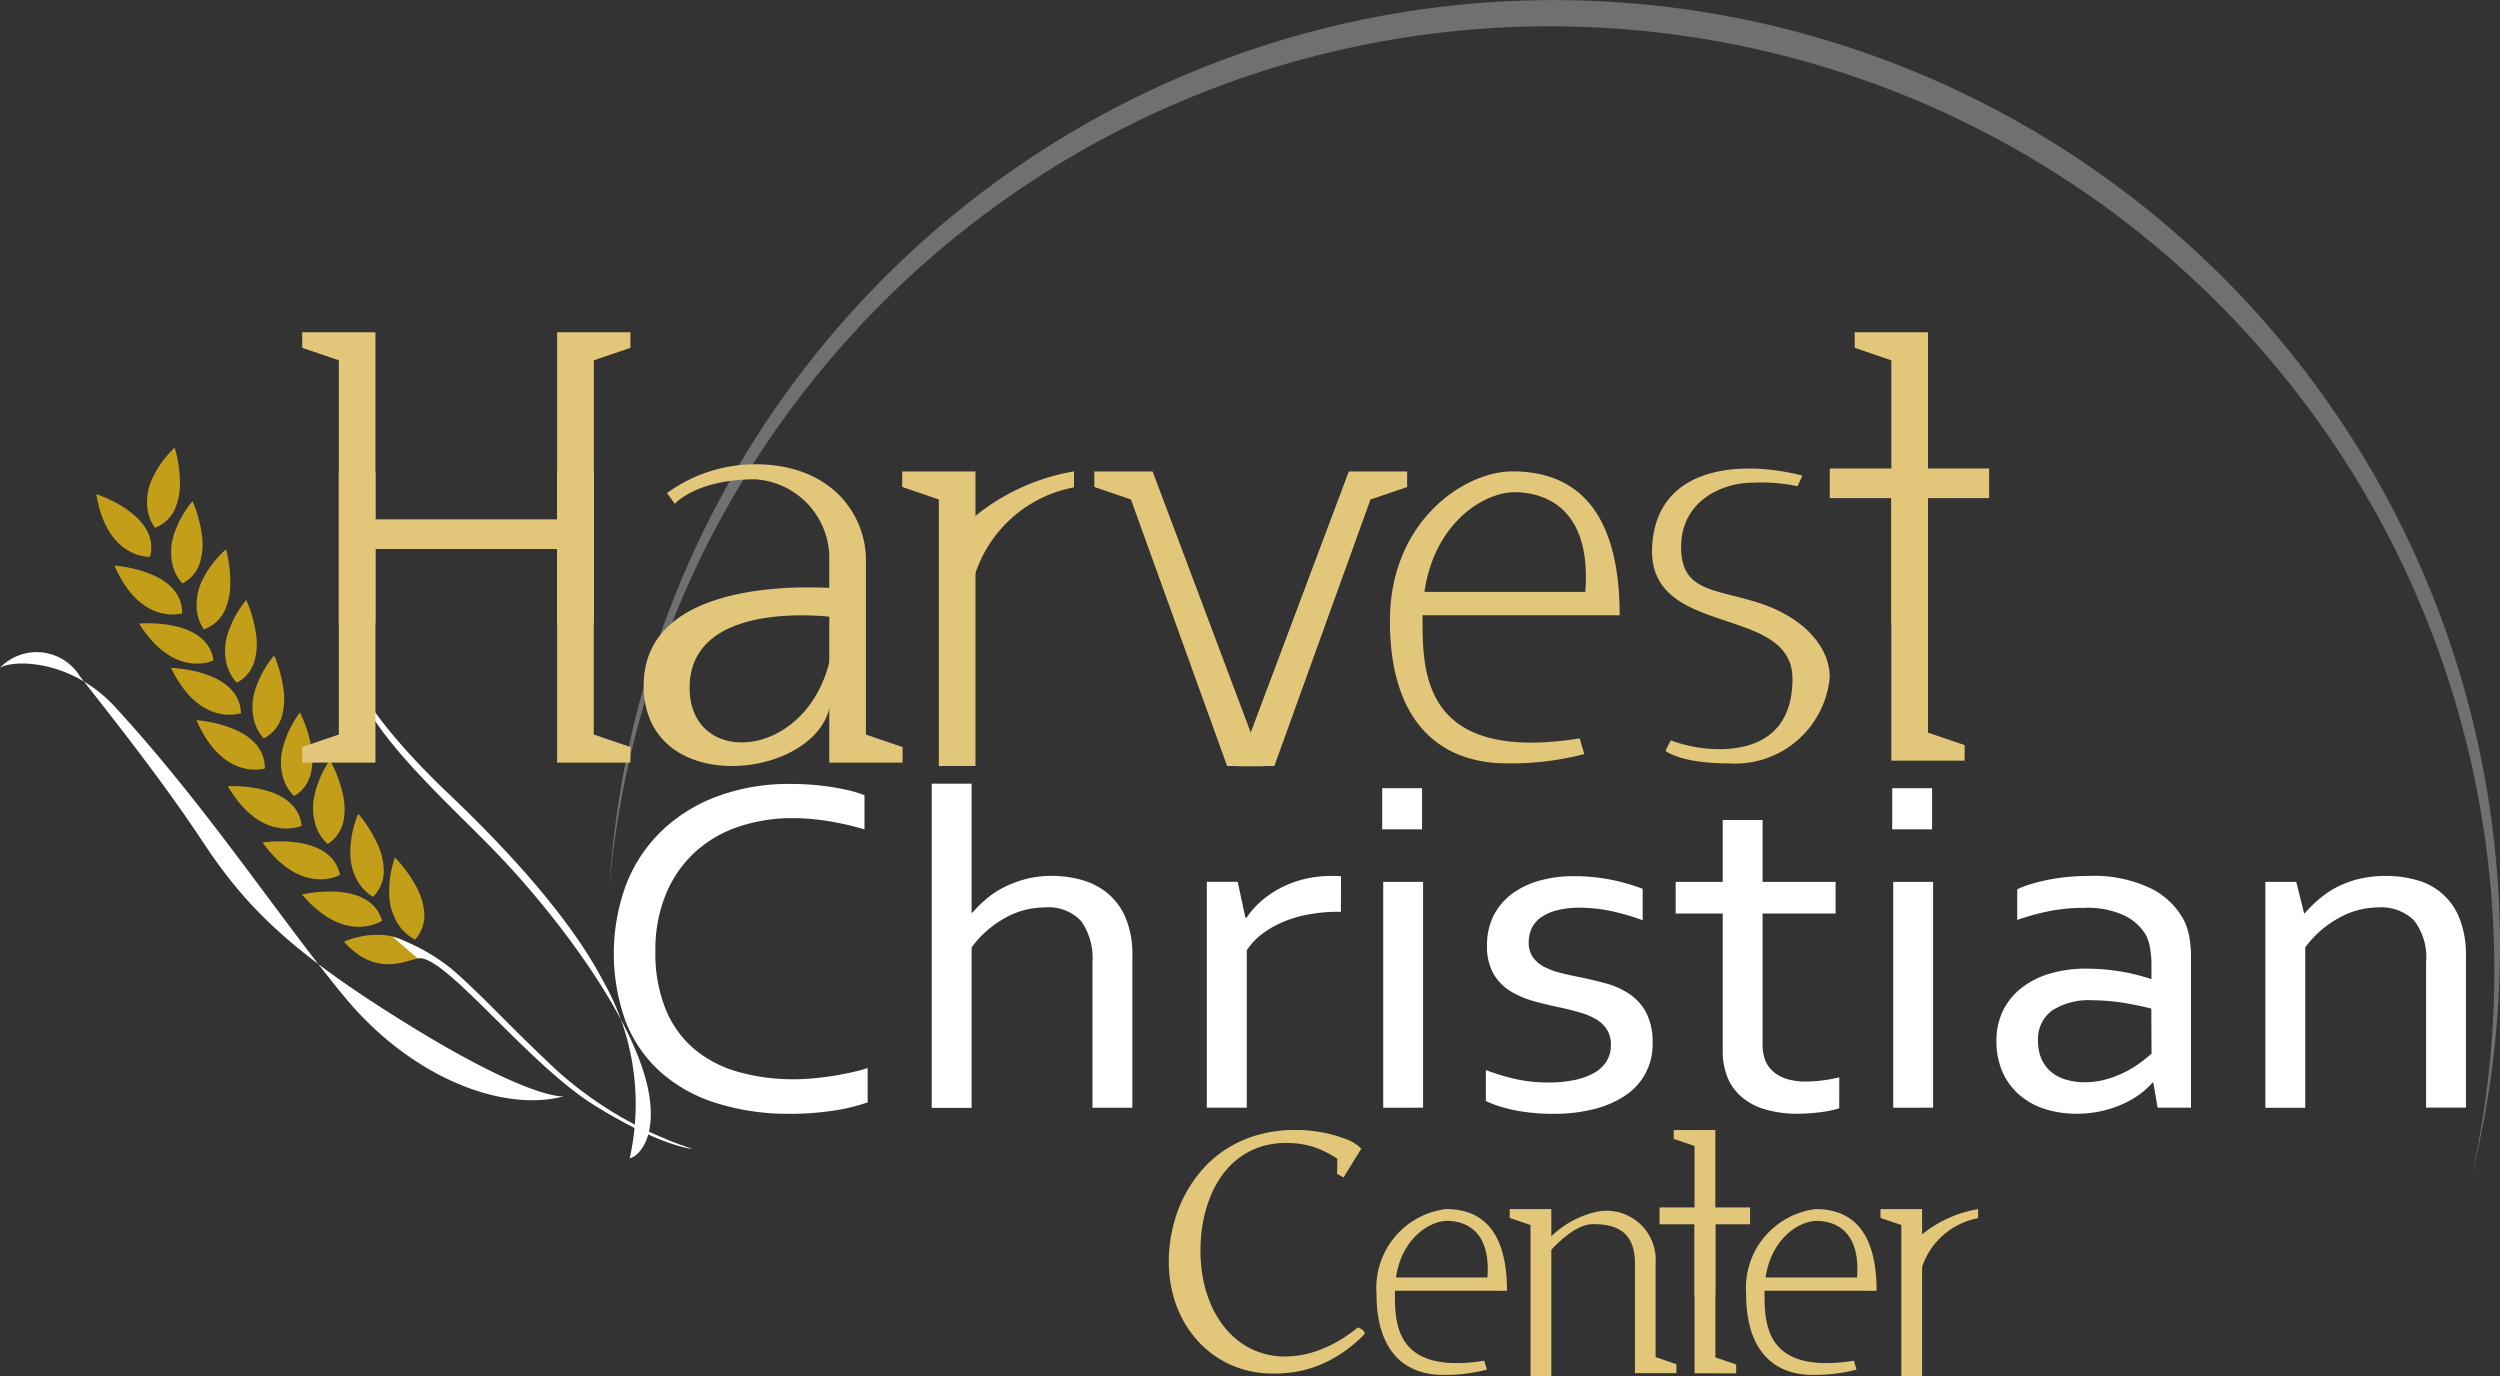 <svg xmlns="http://www.w3.org/2000/svg" width="165.775" height="91.269" viewBox="0 0 165.775 91.269">
  <rect x="0" y="0" width="165.775" height="91.269" fill="#333333" stroke="none"/>
  <g id="Final" transform="translate(0 -0.042)">
    <path id="Path_1" data-name="Path 1" d="M905.511,426.551A62.618,62.618,0,1,0,781.99,407.525a62.744,62.744,0,1,1,123.521,19.027Z" transform="translate(-741.583 -348.66)" fill="#fff" opacity="0.3"/>
    <path id="Path_2" data-name="Path 2" d="M654.047,478.579a2.835,2.835,0,0,1-.516-1.5,3.692,3.692,0,0,1,.306-1.683,6.7,6.7,0,0,1,1.523-2.135,8.589,8.589,0,0,1,.347,2.277,4.28,4.28,0,0,1-.327,1.782,2.342,2.342,0,0,1-1.334,1.26Z" transform="translate(-643.775 -443.539)" fill="#c39f19"/>
    <path id="Path_3" data-name="Path 3" d="M643,490.342s-2.863.174-3.563-4.162C639.441,486.18,643.733,487.569,643,490.342Z" transform="translate(-633.051 -453.375)" fill="#c39f19"/>
    <path id="Path_4" data-name="Path 4" d="M661.618,488.14a8.713,8.713,0,0,1,.616,2.227,4.3,4.3,0,0,1-.115,1.812,2.33,2.33,0,0,1-1.179,1.417,2.828,2.828,0,0,1-.689-1.432,3.737,3.737,0,0,1,.1-1.714,6.718,6.718,0,0,1,1.263-2.31Z" transform="translate(-648.849 -454.867)" fill="#c39f19"/>
    <path id="Path_5" data-name="Path 5" d="M648.961,509.214s-2.737.879-4.491-3.165C644.47,506.05,648.985,506.341,648.961,509.214Z" transform="translate(-636.879 -468.504)" fill="#c39f19"/>
    <path id="Path_6" data-name="Path 6" d="M669.245,501.51a8.667,8.667,0,0,1,.283,2.3,4.3,4.3,0,0,1-.379,1.78,2.339,2.339,0,0,1-1.378,1.227,2.816,2.816,0,0,1-.477-1.521,3.709,3.709,0,0,1,.353-1.684A6.757,6.757,0,0,1,669.245,501.51Z" transform="translate(-654.257 -465.046)" fill="#c39f19"/>
    <path id="Path_7" data-name="Path 7" d="M656.239,524.545s-2.577,1.289-4.939-2.441C651.3,522.1,655.817,521.694,656.239,524.545Z" transform="translate(-642.079 -480.712)" fill="#c39f19"/>
    <path id="Path_8" data-name="Path 8" d="M676.605,515.6a8.732,8.732,0,0,1,.644,2.231,4.3,4.3,0,0,1-.1,1.823,2.342,2.342,0,0,1-1.171,1.432,2.862,2.862,0,0,1-.717-1.432,3.721,3.721,0,0,1,.088-1.723,6.759,6.759,0,0,1,1.254-2.331Z" transform="translate(-660.276 -475.774)" fill="#c39f19"/>
    <path id="Path_9" data-name="Path 9" d="M664.827,537.464s-2.718.988-4.639-3C660.191,534.46,664.739,534.589,664.827,537.464Z" transform="translate(-648.848 -490.135)" fill="#c39f19"/>
    <path id="Path_10" data-name="Path 10" d="M684.255,531a8.771,8.771,0,0,1,.616,2.247,4.357,4.357,0,0,1-.117,1.826,2.362,2.362,0,0,1-1.193,1.432,2.847,2.847,0,0,1-.692-1.446,3.736,3.736,0,0,1,.11-1.725A6.767,6.767,0,0,1,684.255,531Z" transform="translate(-666.073 -487.499)" fill="#c39f19"/>
    <path id="Path_11" data-name="Path 11" d="M671.8,552.21s-2.764.88-4.533-3.2C667.279,549.007,671.833,549.313,671.8,552.21Z" transform="translate(-654.238 -501.212)" fill="#c39f19"/>
    <path id="Path_12" data-name="Path 12" d="M691.982,546.88a8.675,8.675,0,0,1,.74,2.216,4.325,4.325,0,0,1-.017,1.835,2.365,2.365,0,0,1-1.115,1.491,2.861,2.861,0,0,1-.773-1.41,3.729,3.729,0,0,1,.014-1.734,6.767,6.767,0,0,1,1.151-2.4Z" transform="translate(-672.092 -499.591)" fill="#c39f19"/>
    <path id="Path_13" data-name="Path 13" d="M680.9,569.948s-2.644,1.215-4.9-2.625C676.008,567.316,680.58,567.063,680.9,569.948Z" transform="translate(-660.894 -515.148)" fill="#c39f19"/>
    <path id="Path_14" data-name="Path 14" d="M700.758,560.05a8.785,8.785,0,0,1,.84,2.191,4.316,4.316,0,0,1,.065,1.84,2.371,2.371,0,0,1-1.053,1.546,2.865,2.865,0,0,1-.835-1.377,3.777,3.777,0,0,1-.064-1.74A6.85,6.85,0,0,1,700.758,560.05Z" transform="translate(-678.882 -509.618)" fill="#c39f19"/>
    <path id="Path_15" data-name="Path 15" d="M690.744,584.9s-2.518,1.473-5.144-2.148C685.6,582.755,690.133,582.051,690.744,584.9Z" transform="translate(-668.195 -526.846)" fill="#c39f19"/>
    <path id="Path_16" data-name="Path 16" d="M710.525,575a8.737,8.737,0,0,1,1.264,1.981,4.342,4.342,0,0,1,.432,1.8,2.386,2.386,0,0,1-.715,1.728,2.9,2.9,0,0,1-1.1-1.193,3.791,3.791,0,0,1-.406-1.687A6.853,6.853,0,0,1,710.525,575Z" transform="translate(-686.772 -521)" fill="#c39f19"/>
    <path id="Path_17" data-name="Path 17" d="M701.884,598.533s-2.4,1.675-5.314-1.732C696.57,596.8,701.049,595.74,701.884,598.533Z" transform="translate(-676.546 -537.445)" fill="#c39f19"/>
    <path id="Path_18" data-name="Path 18" d="M721.176,587.12a8.751,8.751,0,0,1,1.4,1.908,4.383,4.383,0,0,1,.551,1.768,2.387,2.387,0,0,1-.611,1.776,2.878,2.878,0,0,1-1.179-1.115,3.818,3.818,0,0,1-.523-1.675,6.914,6.914,0,0,1,.366-2.662Z" transform="translate(-694.993 -530.228)" fill="#c39f19"/>
    <path id="Path_19" data-name="Path 19" d="M713.664,610.229c-.653-.448-2.863,1.7-5.434-1.126C708.225,609.1,711.592,607.51,713.664,610.229Z" transform="translate(-685.424 -546.612)" fill="#c39f19"/>
    <path id="Path_20" data-name="Path 20" d="M740.4,623.13" transform="translate(-709.918 -557.644)" fill="#c39f19"/>
    <path id="Path_21" data-name="Path 21" d="M731,616.38" transform="translate(-702.76 -552.505)" fill="#c39f19"/>
    <path id="Path_22" data-name="Path 22" d="M721.68,609.12a12.505,12.505,0,0,1,4.02,2.224c2.014,1.759,3.558,3.539,6.875,6.644a25.243,25.243,0,0,0,9.02,5.221s-2.054-.129-6.513-2.894-10.023-10.139-11.726-9.743" transform="translate(-695.664 -546.978)" fill="#fff"/>
    <path id="Path_23" data-name="Path 23" d="M612.66,531.147c.894-.568,4.727-.549,7.591,2.553,6.174,6.693,11.013,14.163,15.323,19.349s10.328,7.6,14.464,6.515c0,0-2.131.272-10.166-4.672s-10.931-7.922-13.788-12.242-6.424-8.754-8.127-10.944a3.366,3.366,0,0,0-5.3-.558Z" transform="translate(-612.66 -486.821)" fill="#fff"/>
    <path id="Path_24" data-name="Path 24" d="M729.074,568.152c.914-.277,2.1-2.121.88-5.87-1.546-4.742-6.135-10.629-9.462-14.132s-9.029-8.376-9.772-12.17c0,0,.689,2.6,6.393,8.029s8.692,9.488,10.168,12.315A16.509,16.509,0,0,1,729.074,568.152Z" transform="translate(-687.32 -491.291)" fill="#fff"/>
    <path id="Path_25" data-name="Path 25" d="M795.084,568.952a11.136,11.136,0,0,0-3.58.561,8.061,8.061,0,0,0-2.892,1.675,7.817,7.817,0,0,0-1.933,2.759,9.668,9.668,0,0,0-.716,3.84,9.894,9.894,0,0,0,.656,3.778,6.921,6.921,0,0,0,1.863,2.649,7.767,7.767,0,0,0,2.909,1.546,13.288,13.288,0,0,0,3.79.507c.379,0,.782-.019,1.207-.057s.854-.088,1.289-.155.852-.148,1.26-.238a11.164,11.164,0,0,0,1.1-.291V587.8a12.21,12.21,0,0,1-2.336.558,18.617,18.617,0,0,1-2.728.2,15.916,15.916,0,0,1-5.047-.735,10.021,10.021,0,0,1-3.692-2.1,8.776,8.776,0,0,1-2.26-3.341,13.239,13.239,0,0,1,.043-9.009,9.908,9.908,0,0,1,2.336-3.549,10.7,10.7,0,0,1,3.7-2.31,13.67,13.67,0,0,1,4.888-.829c.477,0,.955.019,1.417.055s.911.09,1.339.157.821.151,1.193.238a7.855,7.855,0,0,1,.938.3V569.7a18.651,18.651,0,0,0-2.26-.527,14.308,14.308,0,0,0-2.474-.218Z" transform="translate(-742.504 -514.66)" fill="#fff"/>
    <path id="Path_26" data-name="Path 26" d="M874.214,575.2h.05a7.609,7.609,0,0,1,.991-.969,5.947,5.947,0,0,1,1.21-.773,7.312,7.312,0,0,1,1.432-.516,6.893,6.893,0,0,1,1.653-.188,7.609,7.609,0,0,1,1.843.238,4.726,4.726,0,0,1,1.706.812,4.269,4.269,0,0,1,1.28,1.622,6.276,6.276,0,0,1,.494,2.682v10.023h-2.646v-9.639a4.264,4.264,0,0,0-.742-2.729,2.953,2.953,0,0,0-2.429-.914,5.376,5.376,0,0,0-2.661.717,6.861,6.861,0,0,0-2.182,1.933v10.64H871.57v-21.5h2.644Z" transform="translate(-809.786 -514.634)" fill="#fff"/>
    <path id="Path_27" data-name="Path 27" d="M956.892,594.674h-.2a10.7,10.7,0,0,0-1.843.157,8.215,8.215,0,0,0-1.7.477,6.48,6.48,0,0,0-1.432.8,4.359,4.359,0,0,0-1.067,1.118v10.438H948V592.687h2.048l.515,2.387h.067a5.678,5.678,0,0,1,.955-1.088,6.547,6.547,0,0,1,1.289-.883,6.97,6.97,0,0,1,1.568-.592,7.326,7.326,0,0,1,1.792-.213h.348a2.929,2.929,0,0,1,.317.025Z" transform="translate(-867.977 -534.171)" fill="#fff"/>
    <path id="Path_28" data-name="Path 28" d="M996.74,570.628V567.9h2.642v2.728Zm.067,18.461V574.111h2.644v14.976Z" transform="translate(-905.086 -515.594)" fill="#fff"/>
    <path id="Path_29" data-name="Path 29" d="M1028.4,596.678a1.675,1.675,0,0,0,.283,1.009,2.061,2.061,0,0,0,.759.644,5.139,5.139,0,0,0,1.1.4c.415.1.847.2,1.289.283.611.129,1.193.267,1.734.417a5.311,5.311,0,0,1,1.508.687,3.394,3.394,0,0,1,1.116,1.236,4.214,4.214,0,0,1,.425,2.026,4.022,4.022,0,0,1-1.823,3.479,6.551,6.551,0,0,1-2.081.9,10.783,10.783,0,0,1-2.661.308,13.737,13.737,0,0,1-1.611-.088,11.226,11.226,0,0,1-1.28-.219,9.289,9.289,0,0,1-.955-.277,6.293,6.293,0,0,1-.644-.267v-2.05a14.856,14.856,0,0,0,1.99.6,9.968,9.968,0,0,0,2.179.222,8.254,8.254,0,0,0,1.689-.16,4.482,4.482,0,0,0,1.3-.463,2.3,2.3,0,0,0,.838-.773,1.983,1.983,0,0,0,.294-1.081,1.886,1.886,0,0,0-.268-1.04,2.182,2.182,0,0,0-.716-.678,4.586,4.586,0,0,0-1.047-.441c-.4-.115-.812-.222-1.246-.316q-.854-.177-1.732-.41a6.349,6.349,0,0,1-1.6-.661,3.308,3.308,0,0,1-1.16-1.16,3.592,3.592,0,0,1-.443-1.883,4.3,4.3,0,0,1,.46-2.05,4.186,4.186,0,0,1,1.246-1.432,5.6,5.6,0,0,1,1.823-.849,8.261,8.261,0,0,1,2.2-.283,12.4,12.4,0,0,1,2.5.238,12.909,12.909,0,0,1,2.09.6v2.081a16.681,16.681,0,0,0-2.023-.591,10.243,10.243,0,0,0-2.1-.238,6.07,6.07,0,0,0-1.563.174,3.155,3.155,0,0,0-1.067.477,1.862,1.862,0,0,0-.606.715A2.2,2.2,0,0,0,1028.4,596.678Z" transform="translate(-927.031 -534.167)" fill="#fff"/>
    <path id="Path_30" data-name="Path 30" d="M1089.16,595.859a5.988,5.988,0,0,1-1.04.238,12.729,12.729,0,0,1-1.675.129,7.431,7.431,0,0,1-2.215-.294,4.2,4.2,0,0,1-1.56-.835,3.4,3.4,0,0,1-.93-1.314,4.611,4.611,0,0,1-.305-1.72v-9.113h-3.121v-2.1h3.121v-4.1h2.642v4.1h4.844v2.1h-4.844v8.734a2.8,2.8,0,0,0,.162.955,1.924,1.924,0,0,0,.515.764,2.386,2.386,0,0,0,.894.506,4.156,4.156,0,0,0,1.313.182,8.45,8.45,0,0,0,1.118-.078,9.737,9.737,0,0,0,1.084-.2Z" transform="translate(-967.201 -522.332)" fill="#fff"/>
    <path id="Path_31" data-name="Path 31" d="M1138.46,570.628V567.9h2.644v2.728Zm.067,18.461V574.111h2.644v14.976Z" transform="translate(-1012.987 -515.594)" fill="#fff"/>
    <path id="Path_32" data-name="Path 32" d="M1177.791,606.013h-.067a5.182,5.182,0,0,1-.818.749,6.228,6.228,0,0,1-1.143.661,7.423,7.423,0,0,1-3.053.644,6.879,6.879,0,0,1-2.148-.325,4.788,4.788,0,0,1-1.689-.955,4.308,4.308,0,0,1-1.1-1.522,5.054,5.054,0,0,1-.387-2.034,4.489,4.489,0,0,1,.434-2,4.306,4.306,0,0,1,1.219-1.5,5.64,5.64,0,0,1,1.885-.955,8.351,8.351,0,0,1,2.429-.331,14.375,14.375,0,0,1,2.336.2,13.2,13.2,0,0,1,1.908.477h.067v-1.04a6.182,6.182,0,0,0-.109-1.081,2.6,2.6,0,0,0-.288-.835,3.343,3.343,0,0,0-1.418-1.252,5.786,5.786,0,0,0-2.625-.5,11.866,11.866,0,0,0-2.311.213,15.631,15.631,0,0,0-2.148.589v-2.036a7.092,7.092,0,0,1,.955-.356q.554-.165,1.167-.284a12.912,12.912,0,0,1,1.3-.182q.68-.061,1.362-.062a8.752,8.752,0,0,1,4.017.8,4.985,4.985,0,0,1,2.243,2.126,4.138,4.138,0,0,1,.365,1.112,7.457,7.457,0,0,1,.112,1.334v9.995h-2.216Zm-.136-4.919q-.731-.188-1.732-.365a14.325,14.325,0,0,0-2.2-.188,4.51,4.51,0,0,0-2.625.664,2.345,2.345,0,0,0-.955,2.034,2.911,2.911,0,0,0,.238,1.215,2.354,2.354,0,0,0,.655.859,2.771,2.771,0,0,0,.986.5,4.331,4.331,0,0,0,1.213.167,5.323,5.323,0,0,0,1.58-.238,7,7,0,0,0,1.3-.544,7.258,7.258,0,0,0,.969-.633c.266-.207.461-.372.585-.477Z" transform="translate(-1035.001 -534.173)" fill="#fff"/>
    <path id="Path_33" data-name="Path 33" d="M1244.715,594.754h.053a8.184,8.184,0,0,1,.981-.969,6.321,6.321,0,0,1,1.193-.79,6.685,6.685,0,0,1,1.457-.527,7.456,7.456,0,0,1,1.732-.188,7.344,7.344,0,0,1,2.081.283,4.2,4.2,0,0,1,2.821,2.56,6.573,6.573,0,0,1,.417,2.5V607.64h-2.644v-9.629a3.975,3.975,0,0,0-.809-2.792,3.106,3.106,0,0,0-2.362-.852,5.4,5.4,0,0,0-2.642.717,6.8,6.8,0,0,0-2.2,1.933v10.64h-2.644V592.673h2.048Z" transform="translate(-1091.933 -534.155)" fill="#fff"/>
    <path id="Path_34" data-name="Path 34" d="M83.97,92.56v1.031l2.429.825v17.42h2.429V92.56Z" transform="translate(-63.932 -70.484)" fill="#e2c77a"/>
    <path id="Path_35" data-name="Path 35" d="M515.38,92.56v1.031l2.429.829v17.42h2.429V92.56Z" transform="translate(-392.394 -70.484)" fill="#e2c77a"/>
    <path id="Path_36" data-name="Path 36" d="M530.418,150.064v-1.031l-2.429-.826V130.78H525.56v19.284Z" transform="translate(-400.145 -99.584)" fill="#e2c77a"/>
    <path id="Path_37" data-name="Path 37" d="M250.7,131.23v1.031l2.429.829V150.76h2.429V131.23Z" transform="translate(-190.874 -99.926)" fill="#e2c77a"/>
    <path id="Path_38" data-name="Path 38" d="M304.08,131.23v1.031l2.429.829,6.376,17.671,2.406.017-7.345-19.548Z" transform="translate(-231.516 -99.926)" fill="#e2c77a"/>
    <path id="Path_39" data-name="Path 39" d="M355.233,131.23v1.031l-2.432.829-6.374,17.671-2.407.017,7.345-19.548Z" transform="translate(-261.925 -99.926)" fill="#e2c77a"/>
    <path id="Path_40" data-name="Path 40" d="M159.671,92.56v1.031l-2.425.825v17.42H154.81V92.56Z" transform="translate(-117.868 -70.484)" fill="#e2c77a"/>
    <path id="Path_41" data-name="Path 41" d="M83.97,150.618v-1.031l2.429-.829V131.34h2.429v19.278Z" transform="translate(-63.932 -100.01)" fill="#e2c77a"/>
    <path id="Path_42" data-name="Path 42" d="M159.671,150.618v-1.031l-2.432-.829V131.34H154.81v19.278Z" transform="translate(-117.868 -100.01)" fill="#e2c77a"/>
    <path id="Path_43" data-name="Path 43" d="M235.3,169.252v-1.031l-2.432-.829V155.81H230.44v13.442Z" transform="translate(-175.449 -118.64)" fill="#e2c77a"/>
    <rect id="Rectangle_2" data-name="Rectangle 2" width="15.458" height="1.964" transform="translate(23.19 34.482)" fill="#e2c77a"/>
    <rect id="Rectangle_3" data-name="Rectangle 3" width="10.564" height="1.964" transform="translate(121.333 31.108)" fill="#e2c77a"/>
    <path id="Path_44" data-name="Path 44" d="M794.582,518.758c0-6,9.564-4.679,9.564-4.679C804.408,523.385,794.582,524.755,794.582,518.758Zm10.08-6.564s-13.125-1.37-13.125,6.41,12.2,6.178,12.409.829a38.753,38.753,0,0,1,.719-7.238Z" transform="translate(-748.854 -473.11)" fill="#e2c77a"/>
    <path id="Path_45" data-name="Path 45" d="M808.77,484.222a5.245,5.245,0,0,0-4.919-5.35c-3.928,0-5.325,1.628-5.325,1.628l-.516-.715a9.922,9.922,0,0,1,5.837-1.91c5.194,0,7.353,3.47,7.353,6.348" transform="translate(-753.779 -447.047)" fill="#e2c77a"/>
    <path id="Path_46" data-name="Path 46" d="M880.567,486.626a8.553,8.553,0,0,1,6.533-5.687V479.88a14.075,14.075,0,0,0-7.031,3.374S878.685,486.936,880.567,486.626Z" transform="translate(-815.884 -448.579)" fill="#e2c77a"/>
    <path id="Path_47" data-name="Path 47" d="M1011.488,497.584l.308,1.04a19.369,19.369,0,0,1-5.112.616c-4.577,0-7.779-2.863-7.779-9.446s4.908-9.915,8.126-9.915,7.109,1.487,7.109,9.545l-2.3-.153-.1-.311c1.006-6.978-2.942-7.7-4.572-7.7-2.224,0-6.1,2.472-6.1,8.376C1001.076,493.158,1001.038,499.235,1011.488,497.584Z" transform="translate(-906.74 -448.579)" fill="#e2c77a"/>
    <rect id="Rectangle_4" data-name="Rectangle 4" width="13.132" height="1.546" transform="translate(94.121 39.291)" fill="#e2c77a"/>
    <path id="Path_48" data-name="Path 48" d="M1081.371,480.237a11.594,11.594,0,0,0-2.93-.238c-2.155,0-4.79,1.26-4.79,4.274s2.32,2.754,5.272,3.737c3.129,1.057,4.584,3.076,4.584,4.875a6.3,6.3,0,0,1-6.737,5.727c-3.171,0-4.155-.826-4.155-.826l.348-.7a9.569,9.569,0,0,0,2.107.515c2.386.28,5.966-.129,5.966-4.6,0-4.987-9.589-2.642-9.307-8.72.258-5.533,6.1-5.758,9.961-4.749" transform="translate(-962.177 -447.952)" fill="#e2c77a"/>
    <path id="Path_49" data-name="Path 49" d="M465.08,314.24v.588l1.381.47v9.894h1.379V314.239Z" transform="translate(-354.096 -239.265)" fill="#e2c77a"/>
    <path id="Path_50" data-name="Path 50" d="M473.629,346.894v-.588l-1.379-.47v-9.9h-1.379v10.953Z" transform="translate(-358.504 -255.786)" fill="#e2c77a"/>
    <path id="Path_51" data-name="Path 51" d="M1049.483,689.036v6.2l1.379.477v.588h-2.749v-7.269c0-2.174-1.308-2.611-2.776-2.611s-3.143,2.134-3.143,2.134v-.93a6.287,6.287,0,0,1,3.169-1.972,3.257,3.257,0,0,1,4.12,3.379Z" transform="translate(-939.7 -605.207)" fill="#e2c77a"/>
    <path id="Path_52" data-name="Path 52" d="M522.54,336.2v.588l1.381.47V347.3H525.3V336.2Z" transform="translate(-397.845 -255.984)" fill="#e2c77a"/>
    <path id="Path_53" data-name="Path 53" d="M419.51,336.2v.588l1.381.47V347.3h1.379V336.2Z" transform="translate(-319.401 -255.984)" fill="#e2c77a"/>
    <path id="Path_54" data-name="Path 54" d="M1144.976,688.683a4.862,4.862,0,0,1,3.713-3.229v-.6a8.039,8.039,0,0,0-3.994,1.91C1144.692,686.766,1143.906,688.859,1144.976,688.683Z" transform="translate(-1017.52 -604.637)" fill="#e2c77a"/>
    <path id="Path_55" data-name="Path 55" d="M1002.294,694.916l.174.591a11.029,11.029,0,0,1-2.9.348c-2.6,0-4.42-1.622-4.42-5.365a5.269,5.269,0,0,1,4.615-5.631c1.828,0,4.037.845,4.037,5.412l-1.311-.077-.057-.177c.572-3.964-1.675-4.374-2.6-4.374-1.266,0-3.465,1.406-3.465,4.768C996.369,692.4,996.353,695.853,1002.294,694.916Z" transform="translate(-903.871 -604.644)" fill="#e2c77a"/>
    <path id="Path_56" data-name="Path 56" d="M1104.995,694.916l.174.591a11.023,11.023,0,0,1-2.9.348c-2.6,0-4.42-1.622-4.42-5.364a5.269,5.269,0,0,1,4.615-5.631c1.828,0,4.037.845,4.037,5.412l-1.311-.077-.057-.177c.573-3.964-1.675-4.374-2.6-4.374-1.266,0-3.465,1.406-3.465,4.768C1099.08,692.4,1099.054,695.853,1104.995,694.916Z" transform="translate(-982.063 -604.644)" fill="#e2c77a"/>
    <path id="Path_57" data-name="Path 57" d="M948.979,665.987l-.429-.238.017-1a6.533,6.533,0,0,0-1.193-.644,5.37,5.37,0,0,0-1.04-.305,6.115,6.115,0,0,0-1.129-.1,5.54,5.54,0,0,0-1.8.277,4.993,4.993,0,0,0-1.432.773,5.342,5.342,0,0,0-1.1,1.168,6.8,6.8,0,0,0-.773,1.463,8.7,8.7,0,0,0-.457,1.675,10.314,10.314,0,0,0-.151,1.761,9.926,9.926,0,0,0,.191,1.981,8.184,8.184,0,0,0,.546,1.714,6.409,6.409,0,0,0,.857,1.406,5.387,5.387,0,0,0,1.124,1.055,4.991,4.991,0,0,0,2.88.885,6.278,6.278,0,0,0,1.16-.11,6.709,6.709,0,0,0,1.208-.348,8.508,8.508,0,0,0,1.233-.6,9.716,9.716,0,0,0,1.244-.874l.137.067a.864.864,0,0,1,.143.09.641.641,0,0,1,.117.109.2.2,0,0,1,.048.12.221.221,0,0,1-.059.115,9.585,9.585,0,0,1-1.46,1.213,8.351,8.351,0,0,1-1.484.79,7.423,7.423,0,0,1-1.5.432,8.966,8.966,0,0,1-1.508.129,7.084,7.084,0,0,1-1.909-.238,6.571,6.571,0,0,1-3.078-1.854,6.879,6.879,0,0,1-1.071-1.5,7.8,7.8,0,0,1-.683-1.8,8.692,8.692,0,0,1-.238-2.062,9.691,9.691,0,0,1,.239-2.1,9.245,9.245,0,0,1,.694-2.019,8.722,8.722,0,0,1,1.16-1.8,7.615,7.615,0,0,1,1.628-1.457,7.812,7.812,0,0,1,2.1-.969,8.871,8.871,0,0,1,2.566-.353,9.308,9.308,0,0,1,1.79.162,8.368,8.368,0,0,1,1.432.394,2.845,2.845,0,0,1,1.16.68Z" transform="translate(-859.889 -587.868)" fill="#e2c77a"/>
    <rect id="Rectangle_5" data-name="Rectangle 5" width="6" height="1.117" transform="translate(110.046 80.107)" fill="#e2c77a"/>
    <rect id="Rectangle_6" data-name="Rectangle 6" width="7.457" height="0.878" transform="translate(92.38 84.752)" fill="#e2c77a"/>
    <rect id="Rectangle_7" data-name="Rectangle 7" width="7.457" height="0.878" transform="translate(116.887 84.752)" fill="#e2c77a"/>
  </g>
</svg>
